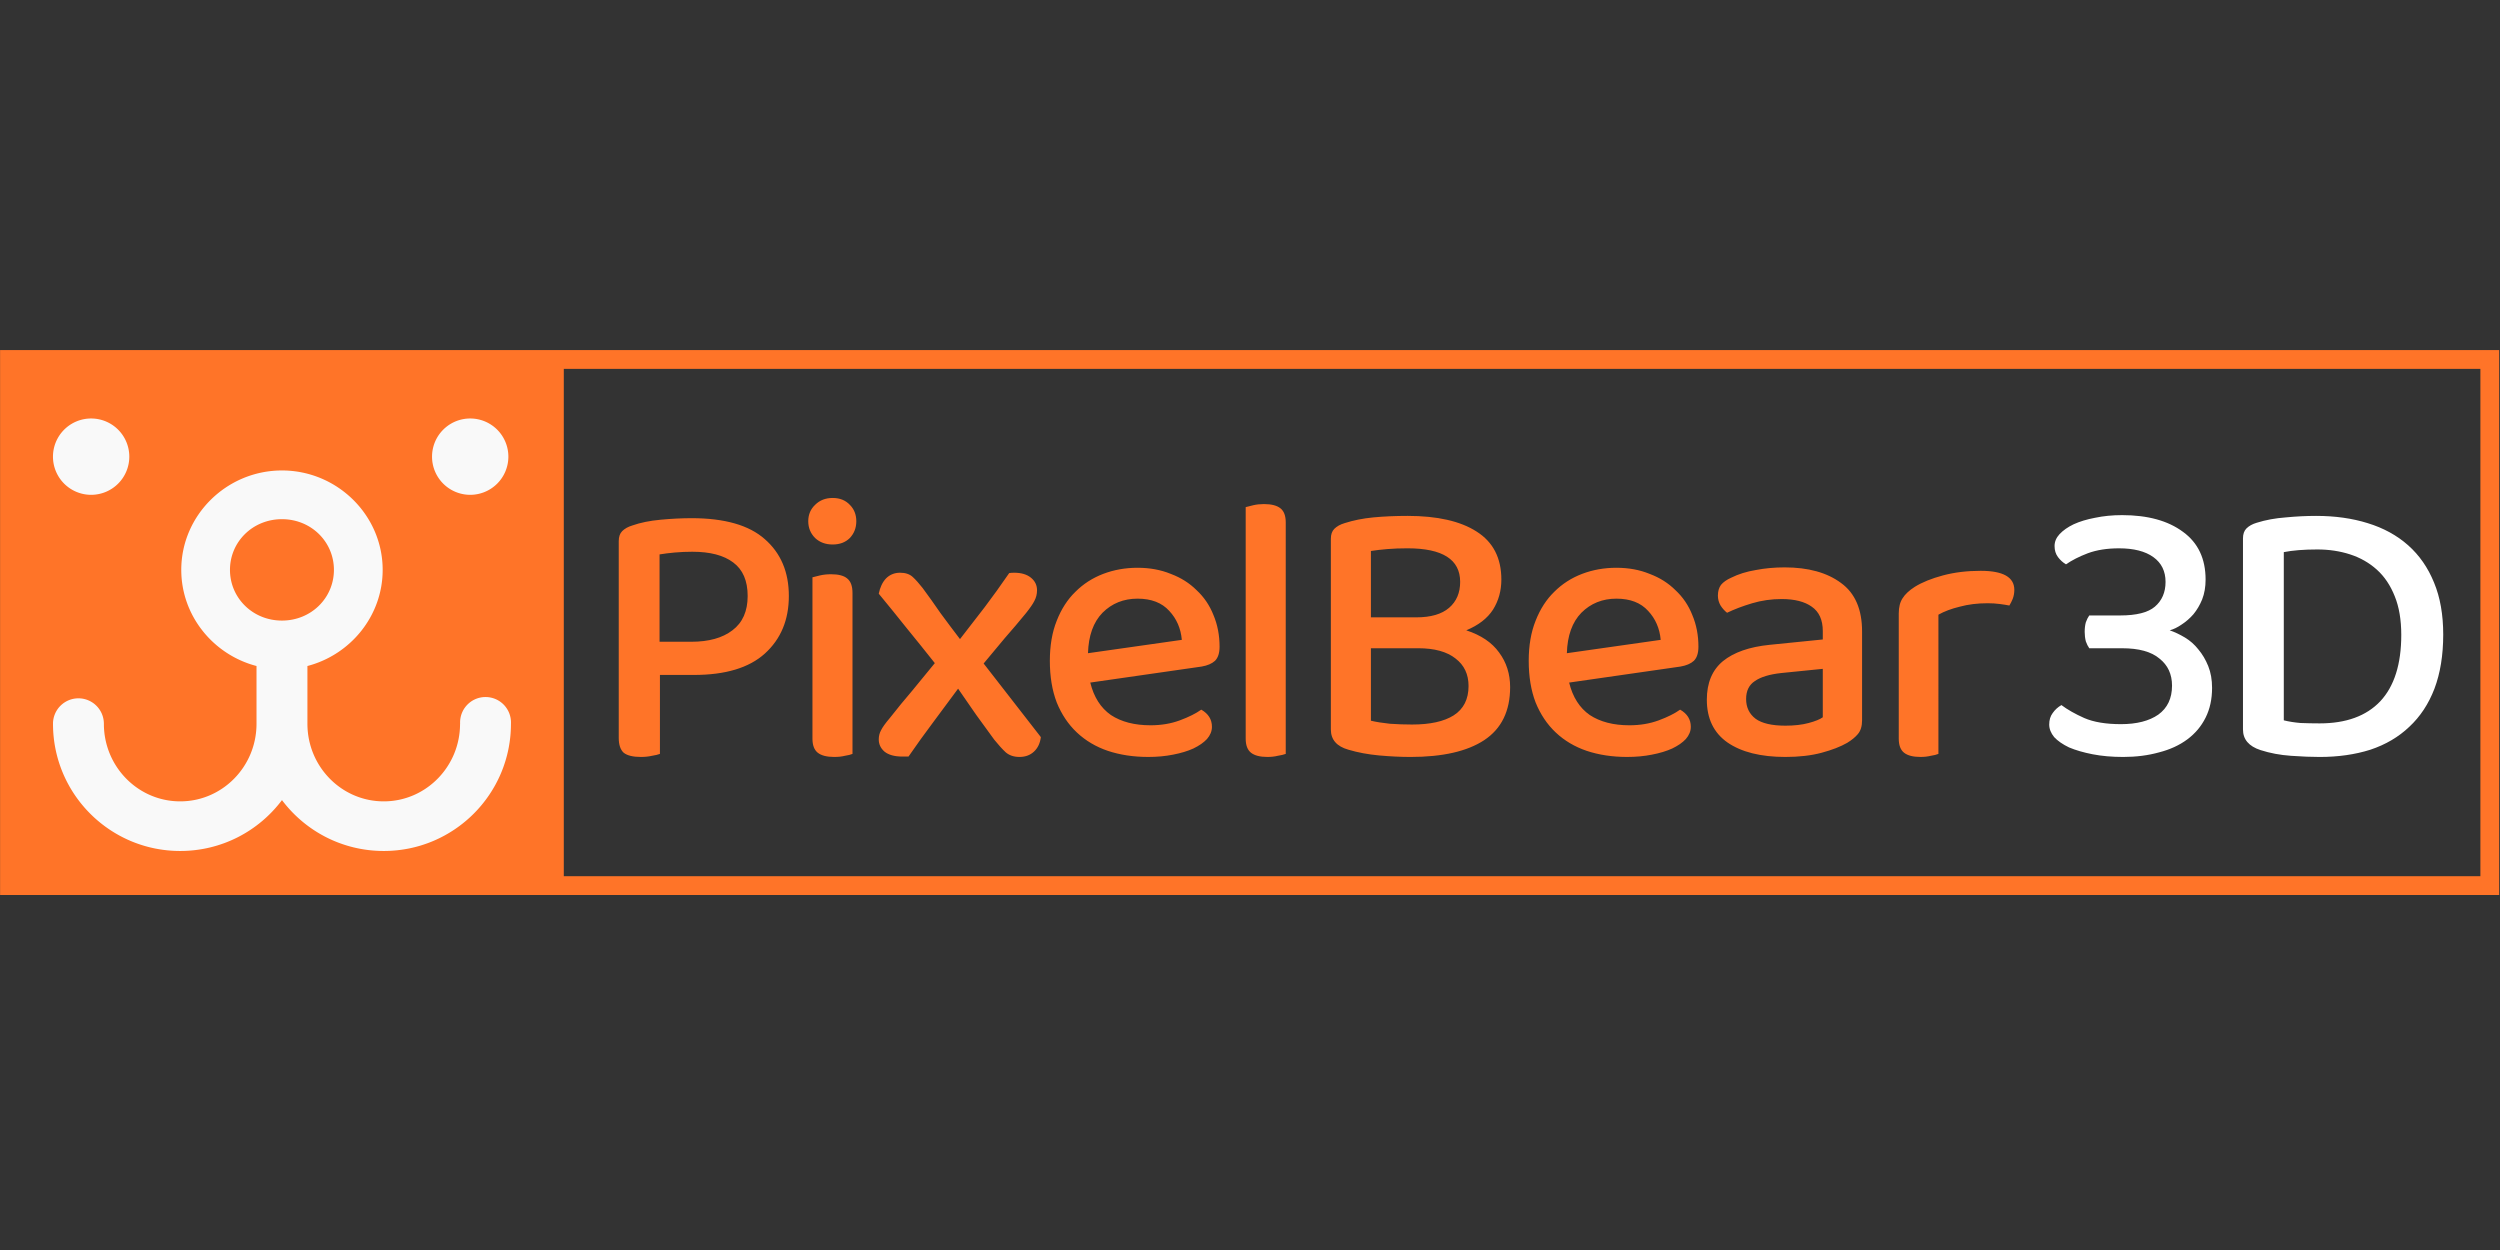 <?xml version="1.0" encoding="UTF-8" standalone="no"?>
<!-- Created with Inkscape (http://www.inkscape.org/) -->

<svg
   width="300"
   height="150"
   viewBox="105 55 300 150"
   version="1.1"
   id="svg5"
   sodipodi:docname="BearfixText.svg"
   inkscape:version="1.1.2 (b8e25be833, 2022-02-05)"
   inkscape:export-filename="F:\My CG Porjects\2D\UIDev\Bear.png"
   inkscape:export-xdpi="96"
   inkscape:export-ydpi="96"
   xmlns:inkscape="http://www.inkscape.org/namespaces/inkscape"
   xmlns:sodipodi="http://sodipodi.sourceforge.net/DTD/sodipodi-0.dtd"
   xmlns="http://www.w3.org/2000/svg"
   xmlns:svg="http://www.w3.org/2000/svg">
  <rect x="105" y="55" width="300" height="150" fill="#333333" stroke="none"/>
  <sodipodi:namedview
     id="namedview7"
     pagecolor="#ffffff"
     bordercolor="#666666"
     borderopacity="1.0"
     inkscape:pageshadow="2"
     inkscape:pageopacity="0.0"
     inkscape:pagecheckerboard="0"
     inkscape:document-units="mm"
     showgrid="true"
     inkscape:snap-grids="true"
     inkscape:snap-page="false"
     showguides="true"
     inkscape:guide-bbox="true"
     inkscape:snap-to-guides="true"
     inkscape:snap-bbox="true"
     inkscape:snap-global="true"
     inkscape:zoom="1.4142136"
     inkscape:cx="184.50693"
     inkscape:cy="82.760598"
     inkscape:window-width="2048"
     inkscape:window-height="1099"
     inkscape:window-x="-2568"
     inkscape:window-y="22"
     inkscape:window-maximized="1"
     inkscape:current-layer="layer7"
     inkscape:snap-text-baseline="false">
    <inkscape:grid
       type="xygrid"
       id="grid562" />
  </sodipodi:namedview>
  <defs
     id="defs2" />
  <g
     inkscape:groupmode="layer"
     id="layer5"
     inkscape:label="logo"
     style="display:none" />
  <g
     inkscape:groupmode="layer"
     id="layer7"
     inkscape:label="Text"
     style="display:inline">
    <g
       id="g35556"
       transform="matrix(1.587,0,0,1.587,-146.821,-73.136)">
      <g
         id="g26503"
         transform="matrix(1.074,0,0,1.074,157.155,105.957)">
        <path
           style="display:inline;fill:#ff7428;fill-opacity:1;stroke:none;stroke-width:0.265;stroke-linecap:butt;stroke-linejoin:miter;stroke-miterlimit:4;stroke-dasharray:none;stroke-opacity:1"
           d="m 1.423,1.167 10e-7,38.365 H 177.371 V 1.167 H 41.111 v 1.323 H 176.048 V 38.208 H 41.111 V 1.167 Z"
           id="path8030"
           sodipodi:nodetypes="ccccccccccc" />
        <path
           id="path2047-9"
           style="display:inline;fill:#f9f9f9;fill-opacity:1;stroke:none;stroke-width:0.179"
           d="m 7.834,5.985 a 2.687,2.687 0 0 0 -2.687,2.687 2.687,2.687 0 0 0 2.687,2.687 2.687,2.687 0 0 0 2.687,-2.687 2.687,2.687 0 0 0 -2.687,-2.687 z m 26.688,0 a 2.687,2.687 0 0 0 -2.687,2.687 2.687,2.687 0 0 0 2.687,2.687 2.687,2.687 0 0 0 2.687,-2.687 2.687,2.687 0 0 0 -2.687,-2.687 z m -13.254,3.659 c -3.879,0 -7.088,3.138 -7.088,6.998 0,3.246 2.269,5.981 5.297,6.769 v 4.067 c 0,3.017 -2.406,5.463 -5.373,5.463 -2.968,0 -5.373,-2.446 -5.373,-5.463 a 1.791,1.791 0 0 0 -1.768,-1.791 1.791,1.791 0 0 0 -1.814,1.746 1.791,1.791 0 0 0 3.49e-4,0.045 h -6.77e-4 c 0,4.946 4.01,8.956 8.956,8.956 2.93,0 5.531,-1.407 7.165,-3.582 1.634,2.175 4.235,3.582 7.165,3.582 4.946,0 8.956,-4.01 8.956,-8.956 l 0.002,-0.091 a 1.791,1.791 0 0 0 -1.769,-1.791 1.791,1.791 0 0 0 -1.813,1.746 1.791,1.791 0 0 0 0.002,0.136 h -0.005 c 0,3.017 -2.406,5.463 -5.373,5.463 -2.968,0 -5.373,-2.446 -5.373,-5.463 v -4.067 c 3.028,-0.789 5.297,-3.523 5.297,-6.769 0,-3.86 -3.21,-6.998 -7.088,-6.998 z m 0,3.43 c 2.057,0 3.659,1.593 3.659,3.569 0,1.976 -1.602,3.57 -3.659,3.57 -2.057,0 -3.659,-1.594 -3.659,-3.57 0,-1.976 1.602,-3.569 3.659,-3.569 z" />
        <path
           id="text8285"
           style="font-style:normal;font-variant:normal;font-weight:normal;font-stretch:normal;font-size:26.811px;line-height:1.25;font-family:'Baloo Tamma 2';-inkscape-font-specification:'Baloo Tamma 2, Normal';font-variant-ligatures:normal;font-variant-caps:normal;font-variant-numeric:normal;font-variant-east-asian:normal;fill:#ff7428;fill-opacity:1;stroke:none;stroke-width:2.526"
           d="m 226.568,43.699 c -1.892,0 -3.444,0.608 -4.66,1.824 -1.216,1.148 -1.824,2.601 -1.824,4.357 0,1.756 0.608,3.243 1.824,4.459 1.216,1.148 2.769,1.723 4.66,1.723 1.892,0 3.412,-0.574 4.561,-1.723 1.148,-1.216 1.723,-2.703 1.723,-4.459 0,-1.756 -0.574,-3.209 -1.723,-4.357 -1.148,-1.216 -2.669,-1.824 -4.561,-1.824 z m 114.598,1.623 c -1.013,0 -1.96,0.1 -2.838,0.303 -0.878,0.203 -1.554,0.373 -2.027,0.508 v 61.508 c 0,1.756 0.474,3.007 1.42,3.75 0.946,0.743 2.396,1.115 4.355,1.115 1.013,0 1.926,-0.102 2.736,-0.305 0.878,-0.135 1.588,-0.303 2.129,-0.506 V 50.186 c 0,-1.756 -0.474,-3.007 -1.42,-3.75 -0.946,-0.743 -2.396,-1.113 -4.355,-1.113 z m 38.131,3.141 c -3.243,0 -6.284,0.134 -9.121,0.404 -2.77,0.27 -5.303,0.778 -7.6,1.521 -1.148,0.338 -2.061,0.844 -2.736,1.52 -0.608,0.608 -0.912,1.486 -0.912,2.635 v 50.666 c 0,2.702 1.555,4.493 4.662,5.371 2.5,0.743 5.201,1.249 8.105,1.52 2.972,0.27 5.777,0.406 8.412,0.406 8.512,0 15.03,-1.487 19.557,-4.459 4.594,-3.04 6.891,-7.736 6.891,-14.086 0,-3.513 -0.98,-6.586 -2.939,-9.221 -1.892,-2.635 -4.795,-4.593 -8.713,-5.877 3.243,-1.351 5.606,-3.176 7.092,-5.473 1.486,-2.364 2.23,-5.033 2.23,-8.006 0,-5.742 -2.197,-9.998 -6.588,-12.768 -4.324,-2.77 -10.436,-4.154 -18.34,-4.154 z m -190.209,0.607 c -2.567,10e-7 -5.302,0.136 -8.207,0.406 -2.905,0.27 -5.404,0.776 -7.498,1.52 -1.148,0.338 -2.061,0.844 -2.736,1.52 -0.608,0.608 -0.912,1.486 -0.912,2.635 v 52.289 c -10e-6,1.824 0.438,3.141 1.316,3.951 0.946,0.743 2.466,1.115 4.561,1.115 1.081,0 2.061,-0.102 2.939,-0.305 0.878,-0.135 1.587,-0.303 2.127,-0.506 V 90.719 h 9.02 c 8.377,0 14.659,-1.891 18.848,-5.674 4.256,-3.851 6.383,-8.953 6.383,-15.303 0,-6.35 -2.127,-11.382 -6.383,-15.098 -4.188,-3.716 -10.675,-5.574 -19.457,-5.574 z m 190.209,8.006 c 9.323,0 13.982,2.973 13.982,8.918 0,2.905 -0.978,5.202 -2.938,6.891 -1.959,1.689 -4.864,2.533 -8.715,2.533 H 369.568 V 57.785 c 1.284,-0.203 2.736,-0.371 4.357,-0.506 1.621,-0.135 3.412,-0.203 5.371,-0.203 z m -190.006,0.912 c 4.729,0 8.344,0.946 10.844,2.838 2.567,1.892 3.85,4.863 3.85,8.916 -10e-6,4.053 -1.351,7.094 -4.053,9.121 -2.635,2.027 -6.284,3.039 -10.945,3.039 h -8.41 V 58.697 c 1.216,-0.203 2.568,-0.371 4.055,-0.506 1.554,-0.135 3.106,-0.203 4.66,-0.203 z m 290.195,4.154 c -2.702,0 -5.269,0.236 -7.701,0.709 -2.432,0.405 -4.593,1.082 -6.484,2.027 -1.216,0.54 -2.128,1.183 -2.736,1.926 -0.54,0.743 -0.811,1.687 -0.811,2.836 0,0.946 0.236,1.824 0.709,2.635 0.473,0.743 1.047,1.385 1.723,1.926 1.959,-0.946 4.188,-1.79 6.688,-2.533 2.5,-0.743 5.101,-1.115 7.803,-1.115 3.445,0 6.114,0.676 8.006,2.027 1.959,1.351 2.939,3.512 2.939,6.484 v 2.23 l -14.086,1.418 c -5.404,0.54 -9.56,1.993 -12.465,4.357 -2.837,2.364 -4.256,5.776 -4.256,10.234 0,4.999 1.825,8.783 5.473,11.35 3.716,2.567 8.849,3.852 15.402,3.852 3.648,0 6.857,-0.372 9.627,-1.115 2.77,-0.743 5.033,-1.621 6.789,-2.635 1.216,-0.743 2.162,-1.519 2.838,-2.33 0.743,-0.878 1.115,-2.095 1.115,-3.648 V 79.166 c 0,-5.877 -1.859,-10.167 -5.574,-12.869 -3.716,-2.77 -8.715,-4.154 -14.998,-4.154 z m -171.91,0.102 c -3.243,0 -6.282,0.54 -9.119,1.621 -2.837,1.081 -5.304,2.669 -7.398,4.764 -2.094,2.027 -3.749,4.594 -4.965,7.701 -1.216,3.04 -1.824,6.585 -1.824,10.639 0,4.188 0.608,7.872 1.824,11.047 1.284,3.175 3.074,5.842 5.371,8.004 2.297,2.162 5.032,3.784 8.207,4.865 3.243,1.081 6.824,1.621 10.742,1.621 2.364,0 4.559,-0.204 6.586,-0.609 2.094,-0.405 3.885,-0.946 5.371,-1.621 1.554,-0.743 2.77,-1.587 3.648,-2.533 0.878,-1.013 1.316,-2.094 1.316,-3.242 0,-1.959 -0.944,-3.48 -2.836,-4.561 -1.419,1.013 -3.311,1.96 -5.676,2.838 -2.364,0.878 -4.965,1.316 -7.803,1.316 -4.256,0 -7.769,-0.91 -10.539,-2.734 -2.702,-1.892 -4.525,-4.763 -5.471,-8.613 l 29.588,-4.256 c 1.554,-0.27 2.736,-0.778 3.547,-1.521 0.811,-0.811 1.217,-2.059 1.217,-3.748 0,-3.04 -0.54,-5.845 -1.621,-8.412 -1.013,-2.567 -2.5,-4.762 -4.459,-6.586 -1.892,-1.892 -4.188,-3.344 -6.891,-4.357 -2.635,-1.081 -5.574,-1.621 -8.816,-1.621 z m 127.225,0 c -3.243,0 -6.284,0.54 -9.121,1.621 -2.837,1.081 -5.302,2.669 -7.396,4.764 -2.094,2.027 -3.749,4.594 -4.965,7.701 -1.216,3.04 -1.824,6.585 -1.824,10.639 0,4.188 0.608,7.872 1.824,11.047 1.284,3.175 3.072,5.842 5.369,8.004 2.297,2.162 5.034,3.784 8.209,4.865 3.243,1.081 6.822,1.621 10.74,1.621 2.364,0 4.561,-0.204 6.588,-0.609 2.094,-0.405 3.883,-0.946 5.369,-1.621 1.554,-0.743 2.77,-1.587 3.648,-2.533 0.878,-1.013 1.318,-2.094 1.318,-3.242 0,-1.959 -0.946,-3.48 -2.838,-4.561 -1.419,1.013 -3.309,1.96 -5.674,2.838 -2.364,0.878 -4.965,1.316 -7.803,1.316 -4.256,0 -7.769,-0.91 -10.539,-2.734 -2.702,-1.892 -4.527,-4.763 -5.473,-8.613 l 29.59,-4.256 c 1.554,-0.27 2.736,-0.778 3.547,-1.521 0.811,-0.811 1.215,-2.059 1.215,-3.748 0,-3.04 -0.54,-5.845 -1.621,-8.412 -1.013,-2.567 -2.5,-4.762 -4.459,-6.586 -1.892,-1.892 -4.188,-3.344 -6.891,-4.357 -2.635,-1.081 -5.572,-1.621 -8.814,-1.621 z m 96.791,0.811 c -3.648,0 -6.991,0.406 -10.031,1.217 -3.04,0.811 -5.539,1.823 -7.498,3.039 -1.486,0.946 -2.569,1.96 -3.244,3.041 -0.676,1.013 -1.014,2.364 -1.014,4.053 v 33.236 c 0,1.756 0.474,3.007 1.42,3.75 0.946,0.743 2.398,1.115 4.357,1.115 1.013,0 1.926,-0.102 2.736,-0.305 0.878,-0.135 1.552,-0.303 2.025,-0.506 V 74.709 c 1.554,-0.878 3.446,-1.588 5.676,-2.129 2.229,-0.608 4.694,-0.912 7.396,-0.912 1.148,0 2.229,0.068 3.242,0.203 1.013,0.135 1.858,0.269 2.533,0.404 0.338,-0.54 0.642,-1.149 0.912,-1.824 0.27,-0.743 0.406,-1.519 0.406,-2.33 0,-3.378 -2.973,-5.066 -8.918,-5.066 z m -287.105,0.506 c -1.486,0 -2.737,0.508 -3.75,1.521 -0.946,1.013 -1.586,2.364 -1.924,4.053 2.567,3.108 5.032,6.147 7.396,9.119 2.432,2.972 4.931,6.082 7.498,9.324 -1.959,2.432 -3.952,4.863 -5.979,7.295 -2.027,2.364 -4.019,4.797 -5.979,7.297 -1.148,1.351 -1.925,2.432 -2.33,3.242 -0.405,0.743 -0.607,1.553 -0.607,2.432 0,1.284 0.506,2.364 1.52,3.242 1.081,0.878 2.667,1.318 4.762,1.318 h 1.621 c 2.094,-3.04 4.257,-6.047 6.486,-9.02 2.229,-3.04 4.458,-6.045 6.688,-9.018 1.554,2.229 3.142,4.526 4.764,6.891 1.689,2.297 3.31,4.526 4.863,6.688 1.148,1.419 2.163,2.533 3.041,3.344 0.946,0.811 2.16,1.217 3.646,1.217 1.554,0 2.838,-0.474 3.852,-1.42 1.013,-0.946 1.622,-2.228 1.824,-3.85 L 266.678,87.678 c 1.824,-2.229 3.683,-4.458 5.574,-6.688 1.959,-2.229 3.85,-4.458 5.674,-6.688 1.081,-1.351 1.825,-2.432 2.23,-3.242 0.473,-0.878 0.709,-1.825 0.709,-2.838 0,-1.351 -0.54,-2.466 -1.621,-3.344 -1.081,-0.878 -2.567,-1.318 -4.459,-1.318 -0.54,0 -0.981,0.034 -1.318,0.102 -2.229,3.243 -4.39,6.25 -6.484,9.02 -2.094,2.702 -4.289,5.539 -6.586,8.512 -1.756,-2.297 -3.479,-4.594 -5.168,-6.891 -1.621,-2.364 -3.21,-4.593 -4.764,-6.688 -0.946,-1.216 -1.824,-2.196 -2.635,-2.939 -0.811,-0.743 -1.925,-1.115 -3.344,-1.115 z m -18.322,0.406 c -1.081,0 -2.061,0.102 -2.939,0.305 l -2.027,0.506 v 42.863 c 0,1.756 0.474,3.007 1.42,3.75 0.946,0.743 2.398,1.115 4.357,1.115 1.081,0 2.025,-0.102 2.836,-0.305 0.878,-0.135 1.554,-0.303 2.027,-0.506 V 68.932 c 0,-1.824 -0.472,-3.106 -1.418,-3.85 -0.878,-0.743 -2.297,-1.115 -4.256,-1.115 z m 81.412,6.484 c 3.648,0 6.451,1.082 8.41,3.244 1.959,2.094 3.075,4.661 3.346,7.701 l -24.93,3.547 c 0.135,-4.661 1.42,-8.243 3.852,-10.742 2.5,-2.5 5.607,-3.75 9.322,-3.75 z m 127.225,0 c 3.648,0 6.451,1.082 8.41,3.244 1.959,2.094 3.074,4.661 3.344,7.701 l -24.928,3.547 c 0.135,-4.661 1.418,-8.243 3.85,-10.742 2.5,-2.5 5.609,-3.75 9.324,-3.75 z M 369.568,83.625 h 12.564 c 4.324,0 7.635,0.912 9.932,2.736 2.297,1.756 3.445,4.189 3.445,7.297 0,3.513 -1.318,6.114 -3.953,7.803 -2.567,1.621 -6.248,2.432 -11.045,2.432 -1.959,0 -3.918,-0.068 -5.877,-0.203 -1.959,-0.203 -3.648,-0.473 -5.066,-0.811 z m 120.053,5.473 V 101.967 c -0.743,0.54 -1.994,1.047 -3.75,1.52 -1.756,0.473 -3.817,0.709 -6.182,0.709 -3.58,0 -6.215,-0.608 -7.904,-1.824 -1.689,-1.284 -2.533,-3.038 -2.533,-5.268 0,-2.162 0.778,-3.75 2.332,-4.764 1.554,-1.081 3.883,-1.789 6.99,-2.127 z"
           transform="scale(0.265)" />
        <path
           id="text8285-2-1-8-8-1-3-5-2-1"
           style="font-style:normal;font-variant:normal;font-weight:normal;font-stretch:normal;font-size:26.811px;line-height:1.25;font-family:'Baloo Tamma 2';-inkscape-font-specification:'Baloo Tamma 2, Normal';font-variant-ligatures:normal;font-variant-caps:normal;font-variant-numeric:normal;font-variant-east-asian:normal;fill:#ffffff;fill-opacity:1;stroke:none;stroke-width:2.626"
           d="m 569.133,48.26 c -2.567,0 -4.966,0.236 -7.195,0.709 -2.162,0.405 -4.053,0.98 -5.674,1.723 -1.554,0.743 -2.804,1.621 -3.75,2.635 -0.878,0.946 -1.316,1.994 -1.316,3.143 0,1.148 0.302,2.127 0.91,2.938 0.608,0.811 1.318,1.453 2.129,1.926 1.554,-1.081 3.478,-2.061 5.775,-2.939 2.364,-0.878 5.135,-1.316 8.311,-1.316 3.918,0 6.957,0.776 9.119,2.33 2.162,1.554 3.242,3.751 3.242,6.588 0,2.77 -0.944,4.965 -2.836,6.586 -1.824,1.554 -4.899,2.33 -9.223,2.33 h -8.207 c -0.338,0.473 -0.642,1.081 -0.912,1.824 -0.203,0.743 -0.305,1.587 -0.305,2.533 0,0.878 0.102,1.723 0.305,2.533 0.27,0.743 0.574,1.351 0.912,1.824 h 8.715 c 4.459,0 7.768,0.912 9.93,2.736 2.229,1.756 3.344,4.155 3.344,7.195 0,3.378 -1.214,5.945 -3.646,7.701 -2.432,1.689 -5.743,2.533 -9.932,2.533 -3.986,0 -7.229,-0.54 -9.729,-1.621 -2.432,-1.081 -4.459,-2.229 -6.08,-3.445 -0.946,0.54 -1.722,1.249 -2.33,2.127 -0.608,0.811 -0.912,1.825 -0.912,3.041 0,1.148 0.44,2.263 1.318,3.344 0.946,1.013 2.262,1.926 3.951,2.736 1.756,0.743 3.851,1.351 6.283,1.824 2.432,0.473 5.133,0.709 8.105,0.709 3.445,0 6.62,-0.406 9.525,-1.217 2.905,-0.743 5.406,-1.892 7.5,-3.445 2.094,-1.554 3.715,-3.478 4.863,-5.775 1.148,-2.297 1.723,-4.932 1.723,-7.904 0,-2.162 -0.338,-4.087 -1.014,-5.775 -0.676,-1.689 -1.554,-3.175 -2.635,-4.459 -1.013,-1.284 -2.196,-2.332 -3.547,-3.143 -1.351,-0.811 -2.702,-1.451 -4.053,-1.924 1.013,-0.27 2.06,-0.778 3.141,-1.521 1.148,-0.743 2.197,-1.653 3.143,-2.734 0.946,-1.148 1.722,-2.467 2.33,-3.953 0.608,-1.554 0.912,-3.31 0.912,-5.27 0,-5.54 -1.993,-9.761 -5.979,-12.666 -3.986,-2.972 -9.39,-4.459 -16.213,-4.459 z m 51.578,0.203 c -2.635,0 -5.336,0.134 -8.105,0.404 -2.77,0.203 -5.337,0.677 -7.701,1.42 -1.148,0.338 -2.061,0.844 -2.736,1.52 -0.608,0.608 -0.912,1.486 -0.912,2.635 v 50.768 c 0,2.635 1.553,4.459 4.66,5.473 2.5,0.811 5.203,1.317 8.107,1.52 2.905,0.203 5.438,0.305 7.6,0.305 4.932,0 9.425,-0.642 13.479,-1.926 4.053,-1.351 7.499,-3.378 10.336,-6.08 2.905,-2.702 5.134,-6.079 6.688,-10.133 1.554,-4.121 2.33,-8.919 2.33,-14.391 0,-5.269 -0.81,-9.863 -2.432,-13.781 -1.621,-3.986 -3.918,-7.295 -6.891,-9.93 -2.972,-2.635 -6.554,-4.593 -10.742,-5.877 -4.121,-1.284 -8.681,-1.926 -13.68,-1.926 z m 0.305,8.918 c 3.108,0 6.013,0.438 8.715,1.316 2.702,0.878 5.067,2.229 7.094,4.053 2.027,1.824 3.613,4.189 4.762,7.094 1.148,2.837 1.723,6.249 1.723,10.234 0,7.769 -1.857,13.647 -5.572,17.633 -3.716,3.918 -9.088,5.877 -16.113,5.877 -1.689,0 -3.378,-0.034 -5.066,-0.102 -1.621,-0.135 -3.108,-0.371 -4.459,-0.709 V 58.09 c 2.364,-0.473 5.338,-0.709 8.918,-0.709 z"
           transform="scale(0.265)" />
      </g>
    </g>
  </g>
</svg>
